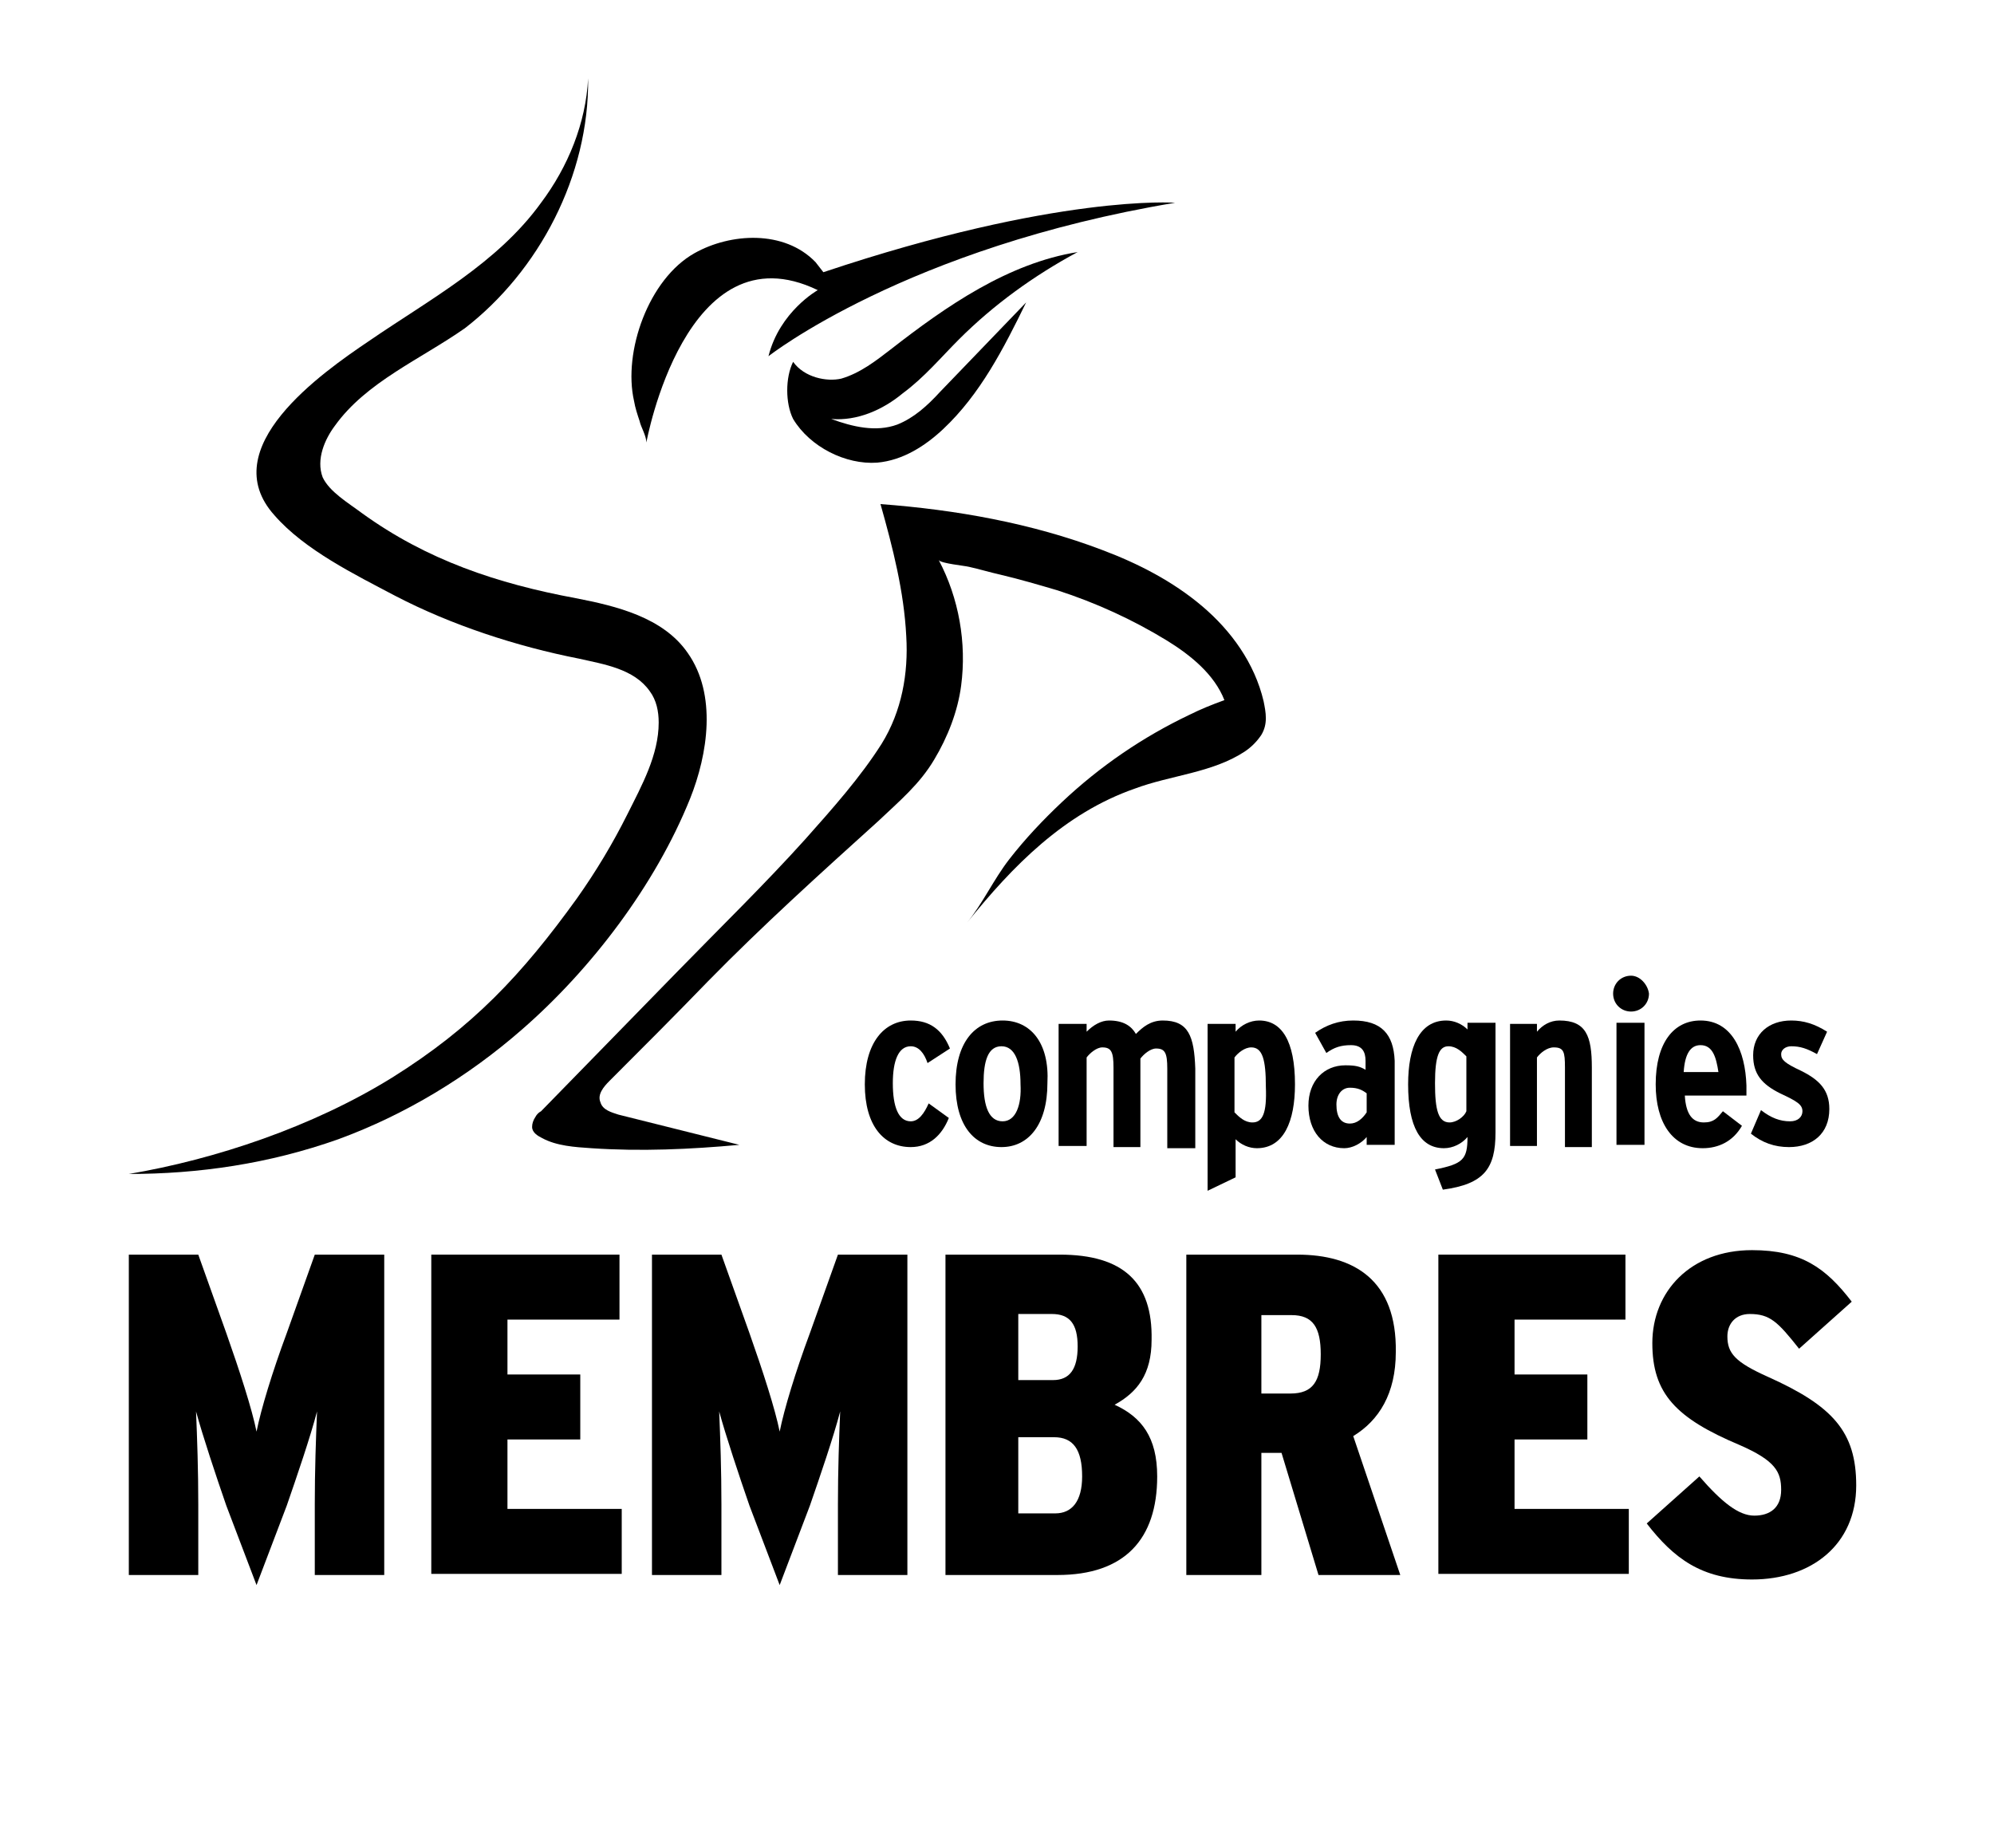 <?xml version="1.0" encoding="utf-8"?>
<!-- Generator: Adobe Illustrator 22.1.0, SVG Export Plug-In . SVG Version: 6.00 Build 0)  -->
<svg version="1.1" id="Layer_1" xmlns="http://www.w3.org/2000/svg" xmlns:xlink="http://www.w3.org/1999/xlink" x="0px" y="0px"
	 viewBox="0 0 178 165" style="enable-background:new 0 0 178 165;" xml:space="preserve">
<g>
	<g>
		<path d="M52.5,7c-0.2,4-1.8,7.9-4.2,11.1c-3.9,5.4-9.9,8.6-15.3,12.3c-4.3,2.9-13.9,9.6-8.5,15.6c2.7,3.1,7.2,5.3,10.8,7.2
			c5,2.6,10.8,4.5,16.4,5.6c2.2,0.5,4.9,0.9,6.3,2.9c0.6,0.8,0.8,1.8,0.8,2.8c0,2.9-1.5,5.6-2.8,8.2c-1.3,2.6-2.8,5.1-4.5,7.5
			c-4.9,6.8-9.3,11.5-16.5,16c-7.1,4.4-15.8,7.3-23.5,8.6c6.2,0,12.5-0.9,18.7-3.1c6-2.2,11.6-5.6,16.4-9.8
			c6.2-5.4,11.9-12.9,15-20.6c1.6-4,2.4-9.3-0.2-13c-2.2-3.2-6.4-4.2-10-4.9c-7-1.3-13.3-3.4-19.1-7.6c-1.2-0.9-2.9-1.9-3.5-3.2
			c-0.6-1.6,0.2-3.4,1.1-4.6c2.8-3.9,7.6-5.9,11.6-8.7C48.1,24.2,52.6,15.7,52.5,7z"/>
		<path d="M57.7,39.5c0,0,3.5-19.3,15.3-13.6c0,0-3.4,1.9-4.4,5.9c0,0,12.3-9.7,36.3-13.7c0,0-10.5-0.8-31.4,6.2
			c0,0-0.7-0.9-0.7-0.9c-2.8-2.9-7.6-2.6-10.8-0.8c-4.1,2.3-6.4,8.8-5.4,13.2c0.1,0.6,0.3,1.2,0.5,1.8
			C57.2,38.1,57.7,38.9,57.7,39.5z"/>
		<path d="M70.8,32.3c-0.7,1.4-0.7,3.7,0,5.1c1.5,2.5,4.7,4.1,7.5,3.9c2.3-0.2,4.3-1.5,5.9-3c3.3-3.1,5.4-7.2,7.4-11.3
			c-2.6,2.7-5.1,5.3-7.7,8c-1.1,1.2-2.3,2.3-3.8,2.9c-1.9,0.7-4,0.2-5.9-0.5c2.3,0.2,4.6-0.8,6.4-2.3c1.9-1.4,3.4-3.2,5-4.8
			c3.1-3.1,6.7-5.7,10.6-7.8c-6.2,1-11.7,4.8-16.7,8.7c-1.3,1-2.7,2.1-4.4,2.6C73.8,34.1,71.8,33.7,70.8,32.3"/>
		<path d="M47.8,99.7c0.1-0.2,0.3-0.4,0.5-0.5c4.1-4.2,8.1-8.3,12.2-12.5c3.8-3.9,7.8-7.8,11.4-11.8c2.4-2.7,4.9-5.5,6.8-8.5
			c1.8-2.9,2.4-6.3,2.2-9.6c-0.2-4-1.2-7.9-2.3-11.8c6.7,0.5,13.5,1.7,19.8,4.1c3.2,1.2,6.3,2.8,8.9,5c2.6,2.2,4.7,5.1,5.5,8.5
			c0.2,1,0.4,2-0.2,3c-0.4,0.6-0.9,1.1-1.5,1.5c-2.9,1.9-6.6,2.1-9.8,3.3c-6.3,2.2-10.9,6.9-15,12c1.4-1.7,2.4-3.9,3.8-5.7
			c1.4-1.8,3-3.5,4.7-5.1c3.4-3.2,7.2-5.8,11.4-7.8c1-0.5,2-0.9,3.1-1.3c-0.9-2.3-3-4-5.1-5.3c-3.1-1.9-6.4-3.4-9.8-4.5
			c-1.7-0.5-3.4-1-5.1-1.4c-0.9-0.2-1.9-0.5-2.8-0.7c-0.4-0.1-2.5-0.3-2.7-0.6c1.8,3.4,2.5,7.4,2,11.2c-0.3,2.3-1.2,4.6-2.4,6.6
			c-1.3,2.2-3.1,3.7-5,5.5c-5.2,4.7-10.3,9.3-15.2,14.3c-2.9,3-5.8,5.9-8.8,8.9c-0.5,0.5-1.1,1.2-0.8,1.9c0.2,0.7,1,0.9,1.6,1.1
			c3.6,0.9,7.2,1.8,10.8,2.7c-4.4,0.4-8.8,0.6-13.2,0.3c-1.5-0.1-3.1-0.2-4.4-0.9c-0.4-0.2-0.9-0.5-0.9-1
			C47.5,100.3,47.6,100,47.8,99.7z"/>
	</g>
	<g>
		<g>
			<path d="M81,112h-6.2l-2.5,7c-1.3,3.5-2.3,6.8-2.7,8.8c-0.4-2-1.5-5.4-2.7-8.8l-2.5-7h-6.2v28.6h6.2v-6.3c0-3.1-0.1-5.9-0.2-8.3
				c0.6,2.2,1.8,5.8,2.7,8.4l2.7,7.1l2.7-7.1c0.9-2.6,2.1-6.1,2.7-8.4c-0.1,2.5-0.2,5.2-0.2,8.3v6.3H81V112"/>
			<path d="M90.9,135.2v-6.9h3.2c1.7,0,2.5,1.1,2.5,3.5c0,2.2-0.9,3.3-2.4,3.3H90.9 M90.9,123.1v-5.8h3c1.6,0,2.3,0.9,2.3,2.9
				c0,2-0.7,3-2.2,3H90.9 M94.6,112H84.4v28.6h10c6,0,8.9-3.2,8.9-8.8c0-3.5-1.4-5.3-3.8-6.4c2-1.1,3.3-2.7,3.3-5.8
				C102.9,114.5,100.3,112,94.6,112"/>
			<path d="M112.6,124.4v-7h2.7c1.9,0,2.6,1.1,2.6,3.5c0,2.4-0.7,3.5-2.7,3.5H112.6 M115.8,112h-9.9v28.6h6.7v-10.9h1.8l3.3,10.9
				h7.3l-4.2-12.4c2.3-1.4,3.8-3.8,3.8-7.5C124.7,114.3,120.9,112,115.8,112"/>
			<polyline points="55.3,112 38.5,112 38.5,140.5 55.5,140.5 55.5,134.7 45.3,134.7 45.3,128.5 51.8,128.5 51.8,122.7 45.3,122.7 
				45.3,117.8 55.3,117.8 55.3,112 			"/>
			<polyline points="145.1,112 128.4,112 128.4,140.5 145.4,140.5 145.4,134.7 135.2,134.7 135.2,128.5 141.7,128.5 141.7,122.7 
				135.2,122.7 135.2,117.8 145.1,117.8 145.1,112 			"/>
			<path d="M34.3,112h-6.2l-2.5,7c-1.3,3.5-2.3,6.8-2.7,8.8c-0.4-2-1.5-5.4-2.7-8.8l-2.5-7h-6.2v28.6h6.2v-6.3
				c0-3.1-0.1-5.9-0.2-8.3c0.6,2.2,1.8,5.8,2.7,8.4l2.7,7.1l2.7-7.1c0.9-2.6,2.1-6.1,2.7-8.4c-0.1,2.5-0.2,5.2-0.2,8.3v6.3h6.2V112"
				/>
			<path d="M156.4,111.6c-5.5,0-8.9,3.7-8.9,8.3c0,4.5,2.1,6.7,7.8,9.1c3.2,1.4,3.7,2.4,3.7,4c0,1.6-1,2.3-2.4,2.3
				c-1.4,0-2.9-1.2-4.9-3.5l-4.7,4.2c2.4,3.1,4.9,5,9.4,5c5.3,0,9.3-3.1,9.3-8.4c0-4.8-2.1-7.1-7.9-9.7c-2.9-1.3-3.6-2.1-3.6-3.6
				c0-1.1,0.7-2,2-2c1.8,0,2.5,0.7,4.4,3.1l4.7-4.2C163,113.2,160.8,111.6,156.4,111.6"/>
		</g>
		<path d="M81.3,91.1c-2.4,0-4.1,2-4.1,5.7c0,3.7,1.7,5.6,4.1,5.6c1.7,0,2.8-1.1,3.4-2.6l-1.8-1.3c-0.4,0.9-0.9,1.6-1.6,1.6
			c-1.1,0-1.6-1.3-1.6-3.4c0-2,0.5-3.3,1.6-3.3c0.7,0,1.2,0.6,1.5,1.5l2-1.3C84.1,91.9,83,91.1,81.3,91.1"/>
		<path d="M89.5,100.1c-1.2,0-1.7-1.3-1.7-3.4c0-2,0.4-3.3,1.6-3.3c1.2,0,1.7,1.4,1.7,3.4C91.2,98.6,90.7,100.1,89.5,100.1
			 M89.5,91.1c-2.5,0-4.2,2-4.2,5.7c0,3.7,1.7,5.6,4.1,5.6c2.4,0,4.1-2,4.1-5.7C93.7,93.1,92,91.1,89.5,91.1"/>
		<path d="M103.8,91.1c-1.1,0-1.8,0.6-2.4,1.2c-0.4-0.7-1.1-1.2-2.4-1.2c-0.7,0-1.4,0.4-2,1v-0.7h-2.5v10.9H97v-7.9
			c0.3-0.4,0.9-0.9,1.4-0.9c0.8,0,1,0.4,1,1.8v7.1h2.4v-7.9c0.3-0.4,0.9-0.9,1.4-0.9c0.8,0,1,0.4,1,1.8v7.1h2.5v-7.1
			C106.6,92.5,106.1,91.1,103.8,91.1"/>
		<path d="M111.8,100.2c-0.7,0-1.2-0.5-1.6-0.9v-4.9c0.3-0.4,0.9-0.9,1.5-0.9c1,0,1.3,1.1,1.3,3.5
			C113.1,99.4,112.7,100.2,111.8,100.2 M112.4,91.1c-0.8,0-1.6,0.4-2.1,1v-0.7h-2.5v14.9l2.5-1.2v-3.4c0.5,0.5,1.2,0.8,1.9,0.8
			c2.4,0,3.4-2.4,3.4-5.7C115.6,92.9,114.4,91.1,112.4,91.1"/>
		<path d="M120.5,100.3c-0.8,0-1.2-0.6-1.2-1.7c0-0.9,0.5-1.5,1.2-1.5c0.7,0,1.1,0.2,1.5,0.5v1.7
			C121.6,99.9,121.1,100.3,120.5,100.3 M120.8,91.1c-1.3,0-2.4,0.4-3.4,1.1l1,1.8c0.7-0.5,1.3-0.7,2.2-0.7c1,0,1.3,0.6,1.3,1.4v0.8
			c-0.5-0.3-0.9-0.4-1.8-0.4c-1.9,0-3.3,1.4-3.3,3.6c0,2.3,1.3,3.8,3.2,3.8c0.7,0,1.5-0.4,2-1v0.7h2.5v-7.5
			C124.4,92.3,123.3,91.1,120.8,91.1"/>
		<path d="M129.4,100.2c-1,0-1.3-1.1-1.3-3.5c0-2.5,0.4-3.3,1.2-3.3c0.7,0,1.2,0.5,1.6,0.9v4.9C130.7,99.7,130,100.2,129.4,100.2
			 M129.1,91.1c-2.4,0-3.4,2.4-3.4,5.7c0,3.8,1.1,5.7,3.2,5.7c0.8,0,1.6-0.4,2.1-1c0,2-0.4,2.4-2.9,2.9l0.7,1.8
			c3.7-0.5,4.7-1.9,4.7-5.1v-9.8H131v0.6C130.5,91.4,129.8,91.1,129.1,91.1"/>
		<path d="M139.2,91.1c-0.8,0-1.5,0.4-2,1v-0.7h-2.4v10.9h2.4v-7.9c0.3-0.4,0.9-0.9,1.5-0.9c0.9,0,1,0.4,1,1.8v7.1h2.4v-7.1
			C142.1,92.5,141.6,91.1,139.2,91.1"/>
		<path d="M146.8,91.3h-2.5v10.9h2.5V91.3 M145.6,87.1c-0.9,0-1.6,0.7-1.6,1.6c0,0.9,0.7,1.6,1.6,1.6c0.9,0,1.6-0.7,1.6-1.6
			C147.1,87.9,146.4,87.1,145.6,87.1"/>
		<path d="M150.3,95.7c0.1-1.6,0.6-2.4,1.5-2.4c1.1,0,1.4,1.1,1.6,2.4H150.3 M151.8,91.1c-2.4,0-4,2-4,5.7c0,3.4,1.5,5.7,4.2,5.7
			c1.4,0,2.7-0.6,3.5-2l-1.7-1.3c-0.5,0.6-0.8,1-1.7,1c-1,0-1.6-0.7-1.7-2.4h5.5c0-0.3,0-0.6,0-0.9
			C155.8,93.8,154.6,91.1,151.8,91.1"/>
		<path d="M159.9,91.1c-2,0-3.4,1.2-3.4,3.1c0,1.7,0.8,2.6,2.4,3.4c1.5,0.7,2,1,2,1.6c0,0.5-0.4,0.9-1.1,0.9c-0.9,0-1.7-0.3-2.6-1
			l-0.9,2.1c1,0.8,2.1,1.2,3.4,1.2c2.1,0,3.6-1.2,3.6-3.4c0-1.7-0.9-2.6-2.5-3.4c-1.5-0.7-1.8-1-1.8-1.5c0-0.4,0.4-0.7,0.9-0.7
			c0.8,0,1.4,0.2,2.3,0.7l0.9-2C162,91.4,161,91.1,159.9,91.1"/>
	</g>
</g>
</svg>
